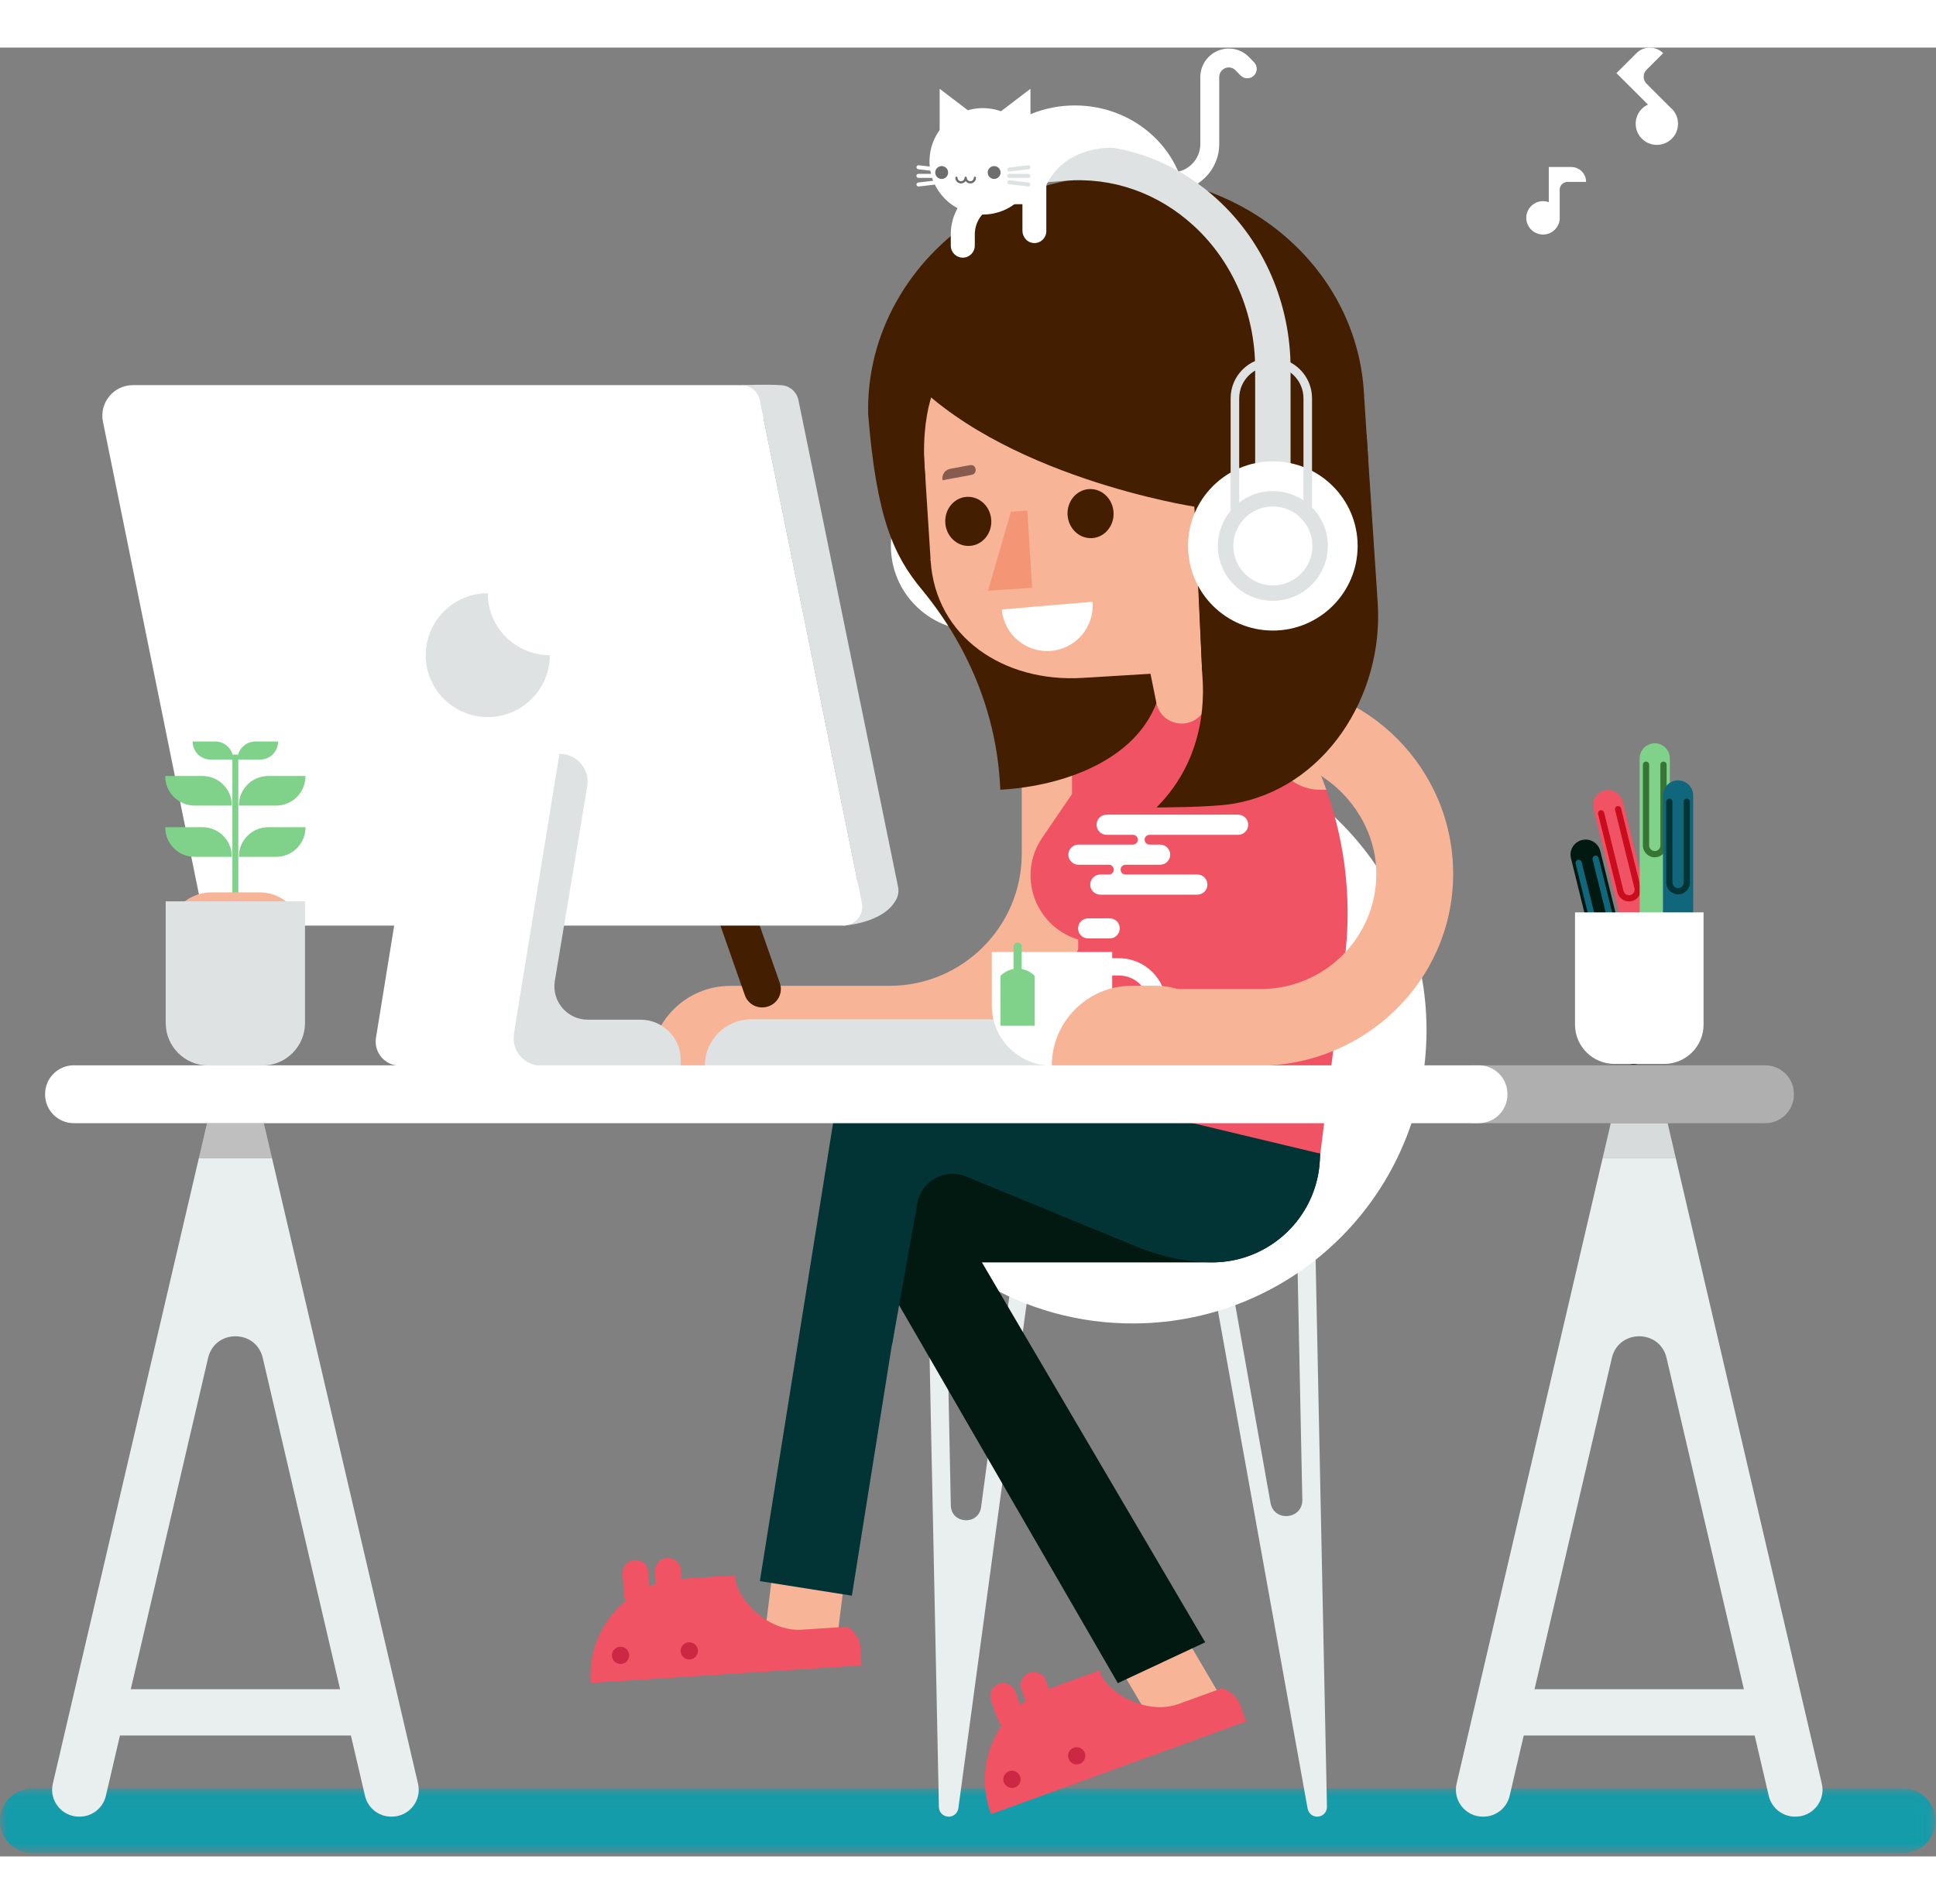 <svg width="122px" height="120px" viewBox="0 0 122 114" version="1.1" xmlns="http://www.w3.org/2000/svg" xmlns:xlink="http://www.w3.org/1999/xlink">
    <rect x="0" y="0" width="122" height="114" fill="#808080" stroke="none"/>
    <style>
        svg {
            position: relative;
        }

        .head-bob,
        .toe-tap {
            position: absolute;
        }

        .head-bob {
            transform-origin: 32px 47px;
        }

        .toe-tap {
            transform-origin: 17px 6px;
        }

        .note-01 {
            animation: note-move 1.5s linear infinite;
        }

        .note-02 {
            animation: note-move 1.4s linear infinite;
        }

        .head-bob {
            animation: head-bob 1s linear infinite;
        }

        .toe-tap {
            animation: toe-tap 1s linear infinite;
        }

        .tail {
            animation: tail-wag 1s .25s ease-in-out infinite;
          transform-origin: 
        }

        @keyframes note-move {
            0% {transform: translate(-15px, 20px); opacity: 1;}
            75% {transform: translate(15px, -10px); opacity: 0;}
            100% {transform: translate(30px, -20px); opacity: 0;}
        }

        @keyframes head-bob {
            0% {transform: rotate(0);}
            50% {transform: rotate(2.5deg);}
            100% {transform: rotate(0);}
        }

        @keyframes toe-tap {
            10% {transform: rotate(0deg);}
            60% {transform: rotate(10deg);}
            100% {transform: rotate(0deg);}
        }
      
        @keyframes tail-wag {
            10% {transform: rotate(0deg);}
            60% {transform: rotate(2deg);}
            100% {transform: rotate(0deg);}
        }
    </style>
    <defs>
        <polygon id="path-1" points="60.985 4.104 0 4.104 0 0.043 121.97 0.043 121.97 4.104"></polygon>
    </defs>
    <g id="Page-1" stroke="none" stroke-width="1" fill="none" fill-rule="evenodd">
        <g id="freelance">
            <path class="notes note-01" d="M99.015,7.525 L97.599,7.525 L97.599,7.903 L97.599,8.466 L97.599,9.741 C97.404,9.669 97.183,9.65 96.951,9.715 C96.561,9.824 96.26,10.154 96.195,10.553 C96.089,11.212 96.596,11.781 97.236,11.781 C97.783,11.781 98.232,11.366 98.286,10.835 L98.286,10.834 C98.289,10.799 98.291,10.764 98.291,10.728 C98.291,10.693 98.289,10.658 98.286,10.623 L98.286,8.957 C98.286,8.686 98.506,8.466 98.778,8.466 L99.948,8.466 L99.948,8.456 C99.948,7.942 99.53,7.525 99.015,7.525 Z" id="Shape" fill="#ffffff"></path>
            <path class="notes note-02" d="M103.13,0.345 L101.863,1.609 L102.201,1.947 L102.706,2.451 L103.849,3.591 C103.61,3.702 103.395,3.882 103.245,4.147 C102.994,4.592 103.021,5.157 103.32,5.571 C103.816,6.256 104.78,6.313 105.353,5.741 C105.842,5.253 105.872,4.48 105.443,3.957 L105.443,3.957 L105.443,3.956 C105.415,3.922 105.385,3.889 105.353,3.857 C105.321,3.825 105.288,3.795 105.253,3.767 L103.761,2.277 C103.517,2.035 103.517,1.641 103.761,1.398 L104.807,0.353 L104.799,0.345 C104.338,-0.115 103.59,-0.115 103.13,0.345" id="Shape" fill="#ffffff"></path>
            <polygon id="Shape" fill="#F8B497" points="52.602 101.465 48.226 99.758 48.82 95.024 53.339 95.589"></polygon>
            <polygon id="Shape" fill="#F8B497" points="77.099 104.237 72.586 105.544 70.168 101.429 74.097 99.129"></polygon>
            <g id="Clipped" transform="translate(0, 109.678)">
                <mask id="mask-2" fill="white">
                    <use xlink:href="#path-1"></use>
                </mask>
                <g id="path-1"></g>
                <path d="M121.97,2.074 C121.97,3.195 121.059,4.104 119.935,4.104 L2.035,4.104 C0.911,4.104 -2.49233913e-05,3.195 -2.49233913e-05,2.074 C-2.49233913e-05,0.952 0.911,0.043 2.035,0.043 L119.935,0.043 C121.059,0.043 121.97,0.952 121.97,2.074" id="Shape" fill="#149CAA" mask="url(#mask-2)"></path>
            </g>
            <path d="M64.387,40.427 L64.387,50.811 C64.387,55.399 60.647,59.132 56.05,59.132 L48.185,59.132 L48.185,64.125 L56.05,64.125 C63.406,64.125 69.39,58.152 69.39,50.811 C69.39,48.535 69.925,39.519 69.925,39.519 L64.387,40.427 Z" id="Shape" fill="#F8B497"></path>
            <path d="M47.469,59.135 L46.019,59.135 C43.236,59.135 40.979,61.387 40.979,64.165 L52.509,64.165 C52.509,61.387 50.252,59.135 47.469,59.135" id="Shape" fill="#F8B497"></path>
            <path d="M59.788,111.494 L59.776,111.494 C59.444,111.494 59.173,111.228 59.166,110.897 L58.365,72.193 L59.513,72.169 L59.917,91.878 C59.942,93.059 61.668,93.156 61.825,91.985 L64.102,74.983 L65.24,75.134 L60.393,110.966 C60.352,111.268 60.093,111.494 59.788,111.494" id="Shape" fill="#E9EEEF"></path>
            <path d="M82.403,110.995 L75.947,75.159 L77.078,74.958 L80.064,91.719 C80.282,92.943 82.093,92.765 82.067,91.522 L81.67,72.193 L82.818,72.169 L83.619,110.875 C83.626,111.215 83.352,111.494 83.012,111.494 L83,111.494 C82.707,111.494 82.455,111.283 82.403,110.995" id="Shape" fill="#E9EEEF"></path>
            <path d="M72.538,43.462 L72.538,53.527 C72.538,63.048 64.805,70.766 55.266,70.766 L55.091,70.766 C58.256,76.551 64.426,80.463 71.508,80.41 C81.705,80.334 89.895,72.095 89.895,61.917 C89.895,52.097 82.225,44.066 72.538,43.462" id="Shape" fill="#FFFFFF"></path>
            <path d="M48.433,60.422 L48.411,60.429 C47.808,60.64 47.149,60.323 46.938,59.722 L42.617,47.404 L44.821,46.634 L49.142,58.952 C49.353,59.553 49.035,60.211 48.433,60.422" id="Shape" fill="#431E01"></path>
            <path d="M54.078,62.744 L54.035,62.797 C53.432,63.531 53.036,64.411 52.887,65.347 L47.883,96.65 L53.682,97.568 L58.365,68.215 L54.078,62.744 Z" id="Shape" fill="#033435"></path>
            <path d="M105.605,70.002 L100.989,70.002 L91.79,109.415 C91.542,110.477 92.351,111.494 93.444,111.494 L93.479,111.494 C94.268,111.494 94.953,110.951 95.132,110.184 L101.575,82.584 C102,80.764 104.595,80.764 105.02,82.584 L111.462,110.184 C111.641,110.951 112.327,111.494 113.116,111.494 L113.151,111.494 C114.244,111.494 115.053,110.477 114.805,109.415 L105.605,70.002 Z" id="Shape" fill="#E9EEEF"></path>
            <polygon id="Shape" fill="#D7DBDB" points="105.089 67.788 101.506 67.788 100.989 70.002 105.605 70.002"></polygon>
            <path d="M111.236,67.788 L92.659,67.788 L92.659,64.141 L111.236,64.141 C112.235,64.141 113.045,64.949 113.045,65.946 L113.045,65.983 C113.045,66.98 112.235,67.788 111.236,67.788" id="Shape" fill="#AFAFAF"></path>
            <path d="M4.982,111.494 L5.017,111.494 C5.807,111.494 6.492,110.951 6.671,110.184 L13.114,82.584 C13.538,80.764 16.133,80.764 16.558,82.584 L23.001,110.184 C23.18,110.951 23.865,111.494 24.654,111.494 L24.689,111.494 C25.783,111.494 26.591,110.477 26.343,109.415 L17.144,70.002 L12.528,70.002 L3.329,109.415 C3.081,110.477 3.889,111.494 4.982,111.494" id="Shape" fill="#E9EEEF"></path>
            <polygon id="Shape" fill="#BFBFBF" points="13.044 67.788 12.528 70.002 17.144 70.002 16.627 67.788"></polygon>
            <path d="M56.493,53.662 L56.492,53.661 C56.607,53.426 56.646,53.156 56.592,52.891 L50.315,22.216 C50.217,21.737 49.836,21.375 49.367,21.291 L49.367,21.291 C49.367,21.291 49.367,21.291 49.366,21.291 C49.302,21.28 49.236,21.274 49.169,21.273 C48.342,21.214 46.775,21.275 46.775,21.275 L48.125,23.426 L54.04,52.564 L54.04,52.564 L53.128,55.336 C53.128,55.336 55.648,55.209 56.46,53.72 C56.47,53.703 56.479,53.687 56.488,53.67 C56.489,53.667 56.491,53.664 56.493,53.662" id="Shape" fill="#DEE2E2"></path>
            <path d="M53.128,55.336 L14.584,55.336 C13.625,55.336 12.798,54.661 12.608,53.723 L6.488,23.578 C6.246,22.387 7.159,21.273 8.378,21.273 L46.722,21.273 C47.284,21.273 47.768,21.668 47.88,22.218 L54.31,53.894 C54.461,54.639 53.89,55.336 53.128,55.336" id="Shape" fill="#FFFFFF"></path>
            <path d="M32.076,64.165 L25.196,64.165 C24.262,64.165 23.548,63.333 23.692,62.412 L26.595,44.513 L35.253,44.513 L34.268,64.165 L32.076,64.165 Z" id="Shape" fill="#FFFFFF"></path>
            <path d="M40.37,61.266 L37.043,61.266 C35.749,61.266 34.76,60.113 34.961,58.836 L37.009,46.538 C37.176,45.475 36.353,44.513 35.274,44.513 L35.253,44.513 L32.528,61.266 L32.388,62.166 C32.224,63.217 33.038,64.165 34.103,64.165 L34.123,64.165 L42.892,64.165 L42.892,63.783 C42.892,62.393 41.762,61.266 40.37,61.266" id="Shape" fill="#DEE2E2"></path>
            <path d="M30.738,34.389 C28.578,34.389 26.828,36.136 26.828,38.291 C26.828,40.447 28.578,42.194 30.738,42.194 C32.897,42.194 34.647,40.447 34.647,38.291 C32.488,38.291 30.738,36.545 30.738,34.389" id="Shape" fill="#DEE2E2"></path>
            <path d="M68.634,50.236 L69.281,50.236 L70.553,50.236 C70.724,50.236 70.862,50.374 70.862,50.544 C70.862,50.714 70.724,50.852 70.553,50.852 L70.013,50.852 C69.662,50.852 69.377,51.136 69.377,51.487 C69.377,51.837 69.662,52.121 70.013,52.121 L76.126,52.121 C76.477,52.121 76.762,51.837 76.762,51.487 C76.762,51.136 76.477,50.852 76.126,50.852 L75.305,50.852 L71.601,50.852 C71.431,50.852 71.292,50.714 71.292,50.544 C71.292,50.374 71.431,50.236 71.601,50.236 L73.781,50.236 C74.132,50.236 74.417,49.952 74.417,49.601 C74.417,49.25 74.132,48.966 73.781,48.966 L73.114,48.966 C72.944,48.966 72.806,48.828 72.806,48.658 C72.806,48.488 72.944,48.35 73.114,48.35 L76.818,48.35 L78.698,48.35 C79.049,48.35 79.334,48.066 79.334,47.715 C79.334,47.365 79.049,47.081 78.698,47.081 L70.411,47.081 C70.06,47.081 69.775,47.365 69.775,47.715 C69.775,48.066 70.06,48.35 70.411,48.35 L70.411,48.35 L70.795,48.35 L72.067,48.35 L72.067,48.35 C72.237,48.35 72.375,48.488 72.375,48.658 C72.375,48.828 72.237,48.966 72.067,48.966 L70.795,48.966 L70.795,48.966 L68.634,48.966 C68.283,48.966 67.998,49.25 67.998,49.601 C67.998,49.952 68.283,50.236 68.634,50.236" id="Shape" fill="#FFFFFF"></path>
            <path d="M70.603,53.613 L69.247,53.613 C68.896,53.613 68.611,53.897 68.611,54.248 C68.611,54.598 68.896,54.883 69.247,54.883 L70.603,54.883 C70.954,54.883 71.239,54.598 71.239,54.248 C71.239,53.897 70.954,53.613 70.603,53.613" id="Shape" fill="#FFFFFF"></path>
            <path d="M79.087,39.166 L71.617,39.166 C69.372,39.166 67.553,40.982 67.553,43.222 L67.553,47.047 L65.676,49.8 C64.083,52.135 65.193,55.342 67.891,56.198 L67.945,56.216 L67.945,73.626 L83.15,70.116 L84.742,57.42 C85.566,50.843 83.533,44.229 79.156,39.245 L79.087,39.166 Z" id="Shape" fill="#F05364"></path>
            <path d="M79.462,39.988 L79.269,39.988 L79.376,42.58 C79.425,43.756 80.241,44.753 81.379,45.062 C81.385,45.063 81.391,45.065 81.396,45.067 C81.995,45.235 82.568,45.487 83.102,45.809 C85.232,47.091 86.731,49.476 86.731,52.077 C86.731,56.077 83.47,59.331 79.462,59.331 L72.246,59.331 L72.246,64.165 L79.308,64.165 C85.976,64.165 91.509,58.851 91.573,52.196 C91.639,45.476 86.18,39.988 79.462,39.988" id="Shape" fill="#F8B497"></path>
            <polygon id="Shape" fill="#033435" points="54.078 62.744 56.616 71.31 83.181 69.703"></polygon>
            <path d="M72.12,61.242 L47.338,61.242 C45.725,61.242 44.416,62.548 44.416,64.159 L44.416,64.188 L69.198,64.188 L69.198,64.159 C69.198,62.548 70.507,61.242 72.12,61.242" id="Shape" fill="#DEE2E2"></path>
            <path d="M70.514,62.26 L69.585,62.26 C69.903,61.706 70.087,61.064 70.087,60.379 L70.087,58.482 L70.514,58.482 C71.557,58.482 72.406,59.33 72.406,60.371 C72.406,61.413 71.557,62.26 70.514,62.26 M70.514,57.393 L70.087,57.393 L70.087,56.999 L62.499,56.999 L62.499,60.379 C62.499,62.47 64.198,64.165 66.293,64.165 C67.181,64.165 67.997,63.859 68.644,63.349 L70.514,63.349 C72.159,63.349 73.498,62.013 73.498,60.371 C73.498,58.729 72.159,57.393 70.514,57.393" id="Shape" fill="#FFFFFF"></path>
            <path d="M72.783,59.125 L71.331,59.125 C68.542,59.125 66.281,61.382 66.281,64.165 L77.832,64.165 C77.832,61.382 75.572,59.125 72.783,59.125" id="Shape" fill="#F8B497"></path>
            <polygon id="Shape" fill="#E9EEEF" points="5.617 106.38 24.385 106.38 24.385 103.462 5.617 103.462"></polygon>
            <polygon id="Shape" fill="#E9EEEF" points="93.714 106.38 112.482 106.38 112.482 103.462 93.714 103.462"></polygon>
            <path d="M93.186,67.788 L4.652,67.788 C3.653,67.788 2.843,66.98 2.843,65.983 L2.843,65.946 C2.843,64.949 3.653,64.141 4.652,64.141 L93.186,64.141 C94.184,64.141 94.994,64.949 94.994,65.946 L94.994,65.983 C94.994,66.98 94.184,67.788 93.186,67.788" id="Shape" fill="#FFFFFF"></path>
            <path d="M55.088,75.046 L55.088,75.114 C55.088,76.063 55.341,76.994 55.821,77.812 L70.442,103.08 L75.947,100.505 L61.878,76.562 L76.377,76.562 C80.135,76.562 83.181,73.522 83.181,69.772 L83.181,69.703 L60.441,69.703 C57.485,69.703 55.088,72.095 55.088,75.046" id="Shape" fill="#021912"></path>
            <path d="M83.25,45.901 L80.15,43.21 L80.144,43.246 C79.876,45.108 81.323,46.775 83.208,46.775 L83.581,46.775 C83.423,46.315 83.25,45.901 83.25,45.901" id="Shape" fill="#F8B497"></path>
            <g id="left-foot" transform="translate(37, 95)">
                <g class="toe-tap">
                    <path d="M16.421,4.522 C13.06,4.74 14.754,4.63 13.518,4.71 C11.335,4.852 9.419,2.736 9.336,1.462 C9.332,1.402 9.334,1.343 9.337,1.284 L5.939,1.504 C2.561,1.723 0,4.634 0.22,8.006 L0.224,8.068 L17.289,6.96 C17.206,5.677 17.351,5.26 16.421,4.522" id="Shape" fill="#F05364"></path>
                    <path d="M6.977,6.013 C6.997,6.312 6.769,6.57 6.469,6.59 C6.169,6.609 5.91,6.383 5.891,6.083 C5.871,5.784 6.099,5.525 6.399,5.506 C6.699,5.486 6.958,5.713 6.977,6.013" id="Shape" fill="#CC2743"></path>
                    <path d="M2.648,6.294 C2.667,6.593 2.44,6.851 2.14,6.871 C1.84,6.89 1.581,6.664 1.562,6.364 C1.542,6.065 1.77,5.806 2.069,5.787 C2.369,5.767 2.629,5.994 2.648,6.294" id="Shape" fill="#CC2743"></path>
                    <path d="M3.95,2.371 C3.979,2.822 3.636,3.212 3.184,3.241 C2.732,3.27 2.342,2.928 2.312,2.477 L2.229,1.195 C2.199,0.743 2.542,0.354 2.994,0.324 C3.446,0.295 3.837,0.637 3.866,1.088 L3.95,2.371 Z" id="Shape" fill="#F05364"></path>
                    <path d="M5.992,2.238 C6.022,2.689 5.679,3.079 5.227,3.108 C4.775,3.138 4.384,2.796 4.355,2.344 L4.271,1.062 C4.242,0.611 4.585,0.221 5.037,0.192 C5.489,0.162 5.879,0.504 5.908,0.956 L5.992,2.238 Z" id="Shape" fill="#F05364"></path>
                </g>
            </g>
            <g id="right-foot" transform="translate(62, 102)">
                <path d="M15.005,1.399 C11.84,2.55 13.435,1.97 12.271,2.393 C10.215,3.14 7.782,1.645 7.344,0.446 C7.324,0.389 7.308,0.332 7.295,0.274 L4.095,1.438 C0.914,2.594 -0.725,6.105 0.434,9.28 L0.455,9.338 L16.524,3.496 C16.083,2.288 16.105,1.847 15.005,1.399" id="Shape" fill="#F05364"></path>
                <path d="M6.359,5.474 C6.462,5.756 6.316,6.068 6.034,6.171 C5.752,6.273 5.439,6.128 5.336,5.846 C5.234,5.564 5.379,5.252 5.661,5.15 C5.944,5.047 6.256,5.192 6.359,5.474" id="Shape" fill="#CC2743"></path>
                <path d="M2.283,6.956 C2.386,7.238 2.24,7.55 1.958,7.653 C1.675,7.755 1.363,7.61 1.26,7.328 C1.157,7.046 1.303,6.734 1.585,6.632 C1.867,6.529 2.18,6.674 2.283,6.956" id="Shape" fill="#CC2743"></path>
                <path d="M2.429,2.826 C2.584,3.251 2.365,3.721 1.939,3.876 C1.514,4.031 1.043,3.812 0.888,3.387 L0.447,2.179 C0.292,1.754 0.511,1.284 0.937,1.13 C1.363,0.975 1.834,1.194 1.989,1.619 L2.429,2.826 Z" id="Shape" fill="#F05364"></path>
                <path d="M4.353,2.127 C4.508,2.552 4.288,3.022 3.863,3.177 C3.437,3.332 2.966,3.113 2.811,2.688 L2.37,1.48 C2.215,1.055 2.435,0.585 2.86,0.43 C3.286,0.276 3.757,0.495 3.912,0.92 L4.353,2.127 Z" id="Shape" fill="#F05364"></path>
            </g>
            <path d="M75.509,68.895 L54.822,68.895 L51.447,81.748 L56.215,81.748 L57.806,72.834 C58.018,71.643 59.119,70.865 60.268,70.991 C60.432,71.009 60.597,71.046 60.761,71.102 L71.714,75.604 C73.253,76.237 74.902,76.561 76.566,76.559 L76.592,76.559 L76.592,76.557 C80.25,76.444 83.181,73.45 83.181,69.772 L83.181,69.703 L75.509,68.895 Z" id="Shape" fill="#033435"></path>
            <path d="M103.444,60.238 C103.57,60.747 104.086,61.058 104.596,60.932 C105.106,60.807 105.418,60.292 105.292,59.783 L102.26,47.512 C102.134,47.003 101.619,46.692 101.108,46.817 C100.598,46.943 100.286,47.457 100.412,47.967 L103.444,60.238 Z" id="Shape" fill="#F05364"></path>
            <path d="M102.832,53.792 C103.231,53.694 103.477,53.289 103.378,52.89 L102.157,47.949 C102.131,47.843 102.025,47.779 101.919,47.805 C101.814,47.831 101.749,47.937 101.775,48.043 L102.996,52.984 C103.043,53.173 102.927,53.364 102.738,53.411 C102.548,53.458 102.356,53.342 102.309,53.153 L101.088,48.212 C101.062,48.106 100.956,48.042 100.85,48.068 C100.745,48.094 100.681,48.2 100.707,48.306 L101.927,53.247 C102.026,53.646 102.432,53.89 102.832,53.792" id="Shape" fill="#C90D1F"></path>
            <path d="M102.028,63.362 C102.154,63.871 102.669,64.183 103.18,64.057 C103.69,63.931 104.002,63.417 103.876,62.907 L100.844,50.636 C100.718,50.127 100.202,49.816 99.692,49.942 C99.182,50.067 98.87,50.582 98.996,51.091 L102.028,63.362 Z" id="Shape" fill="#021912"></path>
            <path d="M101.415,56.917 C101.815,56.818 102.06,56.413 101.962,56.014 L100.741,51.073 C100.715,50.968 100.608,50.904 100.503,50.93 C100.398,50.955 100.333,51.062 100.359,51.167 L101.58,56.108 C101.627,56.297 101.511,56.489 101.321,56.536 C101.132,56.582 100.94,56.466 100.893,56.277 L99.672,51.336 C99.646,51.231 99.54,51.167 99.434,51.193 C99.329,51.218 99.264,51.325 99.29,51.43 L100.511,56.371 C100.61,56.77 101.015,57.015 101.415,56.917" id="Shape" fill="#10667A"></path>
            <path d="M103.325,57.434 C103.325,57.959 103.751,58.384 104.277,58.384 C104.802,58.384 105.228,57.959 105.228,57.434 L105.228,44.796 C105.228,44.271 104.802,43.846 104.277,43.846 C103.751,43.846 103.325,44.271 103.325,44.796 L103.325,57.434 Z" id="Shape" fill="#80D18A"></path>
            <path d="M104.277,51.03 C104.689,51.03 105.024,50.696 105.024,50.284 L105.024,45.195 C105.024,45.087 104.936,44.999 104.827,44.999 C104.719,44.999 104.631,45.087 104.631,45.195 L104.631,50.284 C104.631,50.479 104.472,50.638 104.277,50.638 C104.082,50.638 103.923,50.479 103.923,50.284 L103.923,45.195 C103.923,45.087 103.835,44.999 103.726,44.999 C103.618,44.999 103.53,45.087 103.53,45.195 L103.53,50.284 C103.53,50.696 103.865,51.03 104.277,51.03" id="Shape" fill="#377537"></path>
            <path d="M104.795,59.772 C104.795,60.296 105.221,60.721 105.746,60.721 C106.272,60.721 106.698,60.296 106.698,59.772 L106.698,47.133 C106.698,46.608 106.272,46.183 105.746,46.183 C105.221,46.183 104.795,46.608 104.795,47.133 L104.795,59.772 Z" id="Shape" fill="#10667A"></path>
            <path d="M105.746,53.367 C106.158,53.367 106.493,53.033 106.493,52.622 L106.493,47.532 C106.493,47.424 106.405,47.336 106.297,47.336 C106.188,47.336 106.1,47.424 106.1,47.532 L106.1,52.622 C106.1,52.816 105.941,52.975 105.746,52.975 C105.551,52.975 105.392,52.816 105.392,52.622 L105.392,47.532 C105.392,47.424 105.304,47.336 105.196,47.336 C105.087,47.336 104.999,47.424 104.999,47.532 L104.999,52.622 C104.999,53.033 105.334,53.367 105.746,53.367" id="Shape" fill="#033435"></path>
            <path d="M107.353,54.503 L107.353,61.576 C107.353,62.943 106.242,64.052 104.872,64.052 L101.733,64.052 C100.363,64.052 99.252,62.943 99.252,61.576 L99.252,54.503 L107.353,54.503 Z" id="Shape" fill="#FFFFFF"></path>
            <path d="M65.193,58.498 C64.965,58.265 64.68,58.125 64.382,58.073 L64.382,56.659 C64.382,56.518 64.267,56.403 64.126,56.403 C63.984,56.403 63.869,56.518 63.869,56.659 L63.869,58.073 C63.571,58.125 63.286,58.265 63.058,58.498 L63.047,58.509 L63.047,61.645 L65.204,61.645 L65.204,58.509 L65.193,58.498 Z" id="Shape" fill="#80D18A"></path>
            <path d="M74.073,11.716 C72.608,10.791 70.875,10.254 69.017,10.254 C66.729,10.254 64.629,11.068 62.988,12.419 L64.523,12.419 L67.192,12.418 C67.777,12.272 68.388,12.194 69.017,12.194 C69.264,12.194 69.508,12.208 69.748,12.231 C70.121,12.267 70.485,12.329 70.84,12.417 L70.959,12.449 C71.421,12.573 72.421,12.942 72.896,13.279 L74.194,12.942 C74.194,12.523 74.151,12.114 74.073,11.716" id="Shape" fill="#DEE2E2"></path>
            <path d="M66.94,10.483 C66.94,10.483 64.82,10.797 64.489,12.11 L64.185,12.114 L64.185,12.345 L67.081,12.391 L66.94,10.483 Z" id="Shape" fill="#DEE2E2"></path>
            <path d="M15.054,51.002 L17.399,51.002 C18.421,51.002 19.25,50.174 19.25,49.154 L19.25,49.135 L16.905,49.135 C15.882,49.135 15.054,49.963 15.054,50.983 L15.054,51.002 Z" id="Shape" fill="#80D18A"></path>
            <path d="M14.61,51.002 L12.264,51.002 C11.242,51.002 10.413,50.174 10.413,49.154 L10.413,49.135 L12.758,49.135 C13.781,49.135 14.61,49.963 14.61,50.983 L14.61,51.002 Z" id="Shape" fill="#80D18A"></path>
            <path d="M15.054,47.772 L17.399,47.772 C18.421,47.772 19.25,46.945 19.25,45.925 L19.25,45.906 L16.905,45.906 C15.882,45.906 15.054,46.733 15.054,47.754 L15.054,47.772 Z" id="Shape" fill="#80D18A"></path>
            <path d="M14.61,47.772 L12.264,47.772 C11.242,47.772 10.413,46.945 10.413,45.925 L10.413,45.906 L12.758,45.906 C13.781,45.906 14.61,46.733 14.61,47.754 L14.61,47.772 Z" id="Shape" fill="#80D18A"></path>
            <path d="M14.967,44.871 L16.396,44.871 C17.018,44.871 17.523,44.367 17.523,43.745 L17.523,43.734 L16.094,43.734 C15.472,43.734 14.967,44.238 14.967,44.86 L14.967,44.871 Z" id="Shape" fill="#80D18A"></path>
            <path d="M14.696,44.871 L13.268,44.871 C12.645,44.871 12.14,44.367 12.14,43.745 L12.14,43.734 L13.569,43.734 C14.192,43.734 14.696,44.238 14.696,44.86 L14.696,44.871 Z" id="Shape" fill="#80D18A"></path>
            <polygon id="Shape" fill="#80D18A" points="14.645 56.56 15.018 56.56 15.018 44.556 14.645 44.556"></polygon>
            <path d="M19.114,56.012 C19.114,57.543 17.87,58.784 16.336,58.784 L13.327,58.784 C11.793,58.784 10.549,57.543 10.549,56.012 C10.549,54.481 11.793,53.24 13.327,53.24 L16.336,53.24 C17.87,53.24 19.114,54.481 19.114,56.012" id="Shape" fill="#F8B497"></path>
            <path d="M10.442,53.807 L10.442,61.472 C10.442,62.954 11.646,64.155 13.131,64.155 L16.532,64.155 C18.017,64.155 19.221,62.954 19.221,61.472 L19.221,53.807 L10.442,53.807 Z" id="Shape" fill="#DEE2E2"></path>
            <path d="M67.96,51.5 L68.607,51.5 L69.879,51.5 C70.049,51.5 70.187,51.638 70.187,51.808 C70.187,51.978 70.049,52.116 69.879,52.116 L69.338,52.116 C68.987,52.116 68.702,52.401 68.702,52.751 C68.702,53.102 68.987,53.386 69.338,53.386 L75.451,53.386 C75.803,53.386 76.087,53.102 76.087,52.751 C76.087,52.401 75.803,52.116 75.451,52.116 L74.63,52.116 L70.926,52.116 C70.756,52.116 70.618,51.978 70.618,51.808 C70.618,51.638 70.756,51.5 70.926,51.5 L73.106,51.5 C73.457,51.5 73.742,51.216 73.742,50.865 C73.742,50.515 73.457,50.231 73.106,50.231 L72.44,50.231 C72.269,50.231 72.131,50.093 72.131,49.923 C72.131,49.752 72.269,49.615 72.44,49.615 L76.143,49.615 L78.023,49.615 C78.375,49.615 78.659,49.33 78.659,48.98 C78.659,48.629 78.375,48.345 78.023,48.345 L69.737,48.345 C69.385,48.345 69.101,48.629 69.101,48.98 C69.101,49.33 69.385,49.615 69.737,49.615 L69.737,49.615 L70.12,49.615 L71.392,49.615 L71.392,49.615 C71.563,49.615 71.701,49.752 71.701,49.923 C71.701,50.093 71.563,50.231 71.392,50.231 L70.12,50.231 L70.12,50.231 L67.96,50.231 C67.608,50.231 67.324,50.515 67.324,50.865 C67.324,51.216 67.608,51.5 67.96,51.5" id="Shape" fill="#FFFFFF"></path>
            <path d="M69.928,54.878 L68.572,54.878 C68.221,54.878 67.936,55.162 67.936,55.512 C67.936,55.863 68.221,56.147 68.572,56.147 L69.928,56.147 C70.28,56.147 70.564,55.863 70.564,55.512 C70.564,55.162 70.28,54.878 69.928,54.878" id="Shape" fill="#FFFFFF"></path>
            <g id="head" transform="translate(54, 0)">
                <g class="head-bob">
                    <g id="cat-back" transform="translate(6, 0)" fill="#FFFFFF">
                        <path class="tail" d="M19.195,1.339 C19.195,1.494 19.134,1.65 19.013,1.767 C18.776,1.995 18.399,1.989 18.17,1.752 L17.856,1.428 C17.736,1.304 17.575,1.24 17.402,1.249 C17.23,1.258 17.076,1.338 16.969,1.473 L16.956,1.49 C16.877,1.59 16.832,1.719 16.832,1.85 L16.832,6.079 C16.832,7.718 15.496,9.052 13.854,9.052 L13.83,9.052 C13.5,9.052 13.233,8.786 13.233,8.457 C13.233,8.128 13.5,7.862 13.83,7.862 L13.854,7.862 C14.839,7.862 15.64,7.062 15.64,6.079 L15.64,1.85 C15.64,1.454 15.775,1.064 16.02,0.752 L16.034,0.735 C16.35,0.334 16.827,0.087 17.341,0.061 C17.856,0.034 18.356,0.231 18.714,0.601 L19.028,0.925 C19.139,1.041 19.195,1.19 19.195,1.339" id="Shape"></path>
                        <path d="M14.766,10.323 L10.446,10.323 C10.446,9.018 9.231,7.957 7.737,7.957 C6.243,7.957 5.028,9.018 5.028,10.323 L0.708,10.323 C0.708,6.641 3.861,3.645 7.737,3.645 C11.613,3.645 14.766,6.641 14.766,10.323" id="Shape"></path>
                    </g>
                    <path d="M12.827,31.408 C12.827,34.353 10.435,36.741 7.484,36.741 C4.533,36.741 2.141,34.353 2.141,31.408 C2.141,28.463 4.533,26.075 7.484,26.075 C10.435,26.075 12.827,28.463 12.827,31.408" id="Shape" fill="#FFFFFF"></path>
                    <path d="M7.484,28.92 C6.109,28.92 4.991,30.036 4.991,31.408 C4.991,32.78 6.109,33.896 7.484,33.896 C8.859,33.896 9.977,32.78 9.977,31.408 C9.977,30.036 8.859,28.92 7.484,28.92 M7.484,34.866 C5.573,34.866 4.019,33.315 4.019,31.408 C4.019,29.501 5.573,27.95 7.484,27.95 C9.395,27.95 10.949,29.501 10.949,31.408 C10.949,33.315 9.395,34.866 7.484,34.866" id="Shape" fill="#DEE2E2"></path>
                    <path d="M15.41,8.109 C12.473,8.296 9.775,9.227 7.513,10.692 C3.281,13.433 0.58,18.04 0.71,23.133 C1.241,29.694 2.337,32.036 4.072,34.133 C4.972,35.222 5.763,36.379 6.434,37.589 C7.915,40.261 8.81,43.193 9.004,46.234 L9.038,46.775 L9.137,46.768 C13.19,46.511 17.53,44.841 18.874,41.309 C27.341,40.617 32.691,33.357 32.184,25.412 L31.945,21.677 C31.432,13.636 24.029,7.561 15.41,8.109" id="Shape" fill="#431E01"></path>
                    <polygon id="Shape" fill="#F8B497" points="20.514 17.215 3.749 18.28 3.85 19.854 4.646 32.336 14.177 33.559 21.39 30.946"></polygon>
                    <path d="M8.465,29.768 C8.52,30.621 7.915,31.354 7.115,31.405 C6.316,31.456 5.623,30.805 5.569,29.952 C5.514,29.098 6.119,28.365 6.918,28.314 C7.718,28.264 8.411,28.914 8.465,29.768" id="Shape" fill="#441E01"></path>
                    <path d="M16.171,29.278 C16.226,30.131 15.621,30.865 14.822,30.915 C14.022,30.966 13.329,30.316 13.275,29.462 C13.22,28.609 13.825,27.876 14.624,27.825 C15.424,27.774 16.117,28.425 16.171,29.278" id="Shape" fill="#441E01"></path>
                    <path d="M7.103,26.319 L5.87,26.548 C5.544,26.609 5.331,26.931 5.394,27.269 L7.229,26.928 C7.607,26.858 7.547,26.281 7.164,26.311 C7.144,26.313 7.123,26.316 7.103,26.319" id="Shape" fill="#875B4E"></path>
                    <path d="M13.669,25.049 L14.922,24.986 C15.253,24.97 15.535,25.234 15.553,25.577 L13.688,25.671 C13.304,25.69 13.228,25.115 13.608,25.056 C13.628,25.052 13.648,25.05 13.669,25.049" id="Shape" fill="#875B4E"></path>
                    <path d="M21.747,39.143 L21.291,29.397 L16.188,29.722 L16.371,32.58 L4.64,32.244 L4.646,32.336 C4.952,37.127 9.231,40.042 14.26,39.722 L19.55,39.4 C20.271,39.356 20.99,39.273 21.703,39.151 L21.747,39.143 Z" id="Fill-117" fill="#F8B497"></path>
                    <path d="M19.5,9.772 L1.897,18.531 C1.897,18.531 6.479,27.243 27.285,20.025 L19.5,9.772 Z" id="Shape" fill="#431E01"></path>
                    <path d="M9.305,29.271 L7.764,34.256 C7.957,34.244 11.046,34.048 11.046,34.048 L10.735,29.181 L9.305,29.271 Z" id="Fill-119" fill="#F49676"></path>
                    <polygon id="Shape" fill="#F8B497" points="9.305 29.271 7.288 34.286 8.266 34.224 9.705 29.246"></polygon>
                    <path d="M21.583,17.396 L21.283,28.935 C21.283,28.935 8.913,27.04 2.977,20.412 L21.583,17.396 Z" id="Shape" fill="#431E01"></path>
                    <path d="M18.874,41.309 C19.052,42.184 19.906,42.749 20.783,42.572 C21.659,42.394 22.226,41.541 22.048,40.667 L21.026,35.64 C20.849,34.765 19.994,34.2 19.117,34.378 C18.241,34.555 17.675,35.408 17.852,36.283 L18.874,41.309 Z" id="Shape" fill="#F8B497"></path>
                    <path d="M14.847,34.925 C14.982,36.501 13.812,37.887 12.233,38.022 C10.655,38.156 9.266,36.988 9.131,35.413 L14.847,34.925 Z" id="Shape" fill="#FFFFFF"></path>
                    <path d="M2.249,20.547 L5.249,20.739 C5.249,20.739 3.862,22.647 4.323,27.269 L2.249,20.547 Z" id="Shape" fill="#431E01"></path>
                    <path d="M18.88,47.891 C21.177,45.595 22.026,42.55 21.761,39.462 L21.518,33.893 L32.117,24.375 L32.82,35.022 C33.196,40.884 29.463,46.712 23.656,47.664 C22.274,47.891 18.941,47.887 18.88,47.891" id="Shape" fill="#431E01"></path>
                    <path d="M27.327,31.408 L25.095,31.408 L25.095,20.224 C25.095,16.772 23.689,13.497 21.236,11.24 C18.981,9.163 16.101,8.152 13.129,8.392 L11.652,8.511 L11.472,6.29 L12.949,6.171 C16.548,5.88 20.03,7.099 22.75,9.602 C25.659,12.28 27.327,16.152 27.327,20.224 L27.327,31.408 Z" id="Shape" fill="#DEE2E2"></path>
                    <g id="cat-front" transform="translate(3, 2)">
                        <path d="M7.504,6.36 L6.332,6.36 C4.448,6.36 2.916,7.89 2.916,9.769 L2.916,10.484 C2.916,10.9 3.254,11.238 3.672,11.238 C4.089,11.238 4.428,10.9 4.428,10.484 L4.428,9.769 C4.428,8.722 5.282,7.87 6.332,7.87 L7.504,7.87 C7.922,7.87 8.26,7.532 8.26,7.115 C8.26,6.698 7.922,6.36 7.504,6.36" id="Shape" fill="#FFFFFF"></path>
                        <path d="M1.574,5.168 C1.574,7.02 3.078,8.522 4.934,8.522 C6.79,8.522 8.295,7.02 8.295,5.168 C8.295,3.315 6.79,1.814 4.934,1.814 C3.078,1.814 1.574,3.315 1.574,5.168" id="Shape" fill="#FFFFFF"></path>
                        <polygon id="Shape" fill="#FFFFFF" points="6.442 3.815 2.214 3.815 2.214 0.596"></polygon>
                        <polygon id="Shape" fill="#FFFFFF" points="3.708 3.815 7.936 3.815 7.936 0.596"></polygon>
                        <path d="M12.99,3.148 C12.907,3.075 12.854,3.029 12.77,2.957 L11.433,2.957 L8.803,2.957 C8.719,3.028 8.667,3.074 8.583,3.146 L8.429,4.181 C8.344,4.255 8.29,4.302 8.205,4.376 C7.981,4.369 7.732,4.463 7.486,4.723 C7.467,4.775 7.449,4.821 7.43,4.872 L7.43,9.536 C7.43,9.922 7.707,10.268 8.091,10.314 C8.547,10.367 8.935,10.013 8.935,9.568 L8.935,6.731 C8.944,6.69 8.954,6.651 8.963,6.61 C9.696,5.138 11.21,4.307 13.119,4.307 C13.119,4.307 13.136,4.189 13.117,4.053 L12.99,3.148 Z" id="Shape" fill="#FFFFFF"></path>
                        <path d="M2.209,5.697 C2.201,5.766 2.138,5.816 2.069,5.808 L0.865,5.666 C0.796,5.658 0.746,5.596 0.754,5.526 C0.763,5.457 0.825,5.408 0.895,5.416 L2.098,5.557 C2.168,5.566 2.217,5.628 2.209,5.697" id="Shape" fill="#FFFFFF"></path>
                        <path d="M0.754,6.643 C0.763,6.712 0.825,6.761 0.895,6.753 L2.099,6.612 C2.168,6.603 2.217,6.541 2.209,6.472 C2.201,6.402 2.138,6.353 2.069,6.361 L0.865,6.503 C0.796,6.511 0.746,6.573 0.754,6.643" id="Shape" fill="#FFFFFF"></path>
                        <path d="M2.214,6.084 C2.214,6.154 2.158,6.21 2.088,6.21 L0.876,6.21 C0.806,6.21 0.749,6.154 0.749,6.084 C0.749,6.015 0.806,5.958 0.876,5.958 L2.088,5.958 C2.158,5.958 2.214,6.015 2.214,6.084" id="Shape" fill="#FFFFFF"></path>
                        <path d="M3.272,6.132 C3.31,6.132 3.342,6.164 3.342,6.203 C3.342,6.323 3.44,6.421 3.561,6.421 C3.682,6.421 3.78,6.323 3.78,6.203 C3.78,6.164 3.812,6.132 3.851,6.132 C3.851,6.132 3.852,6.133 3.853,6.133 C3.854,6.133 3.854,6.132 3.855,6.132 C3.894,6.132 3.926,6.164 3.926,6.203 C3.926,6.323 4.024,6.421 4.145,6.421 C4.266,6.421 4.364,6.323 4.364,6.203 C4.364,6.164 4.395,6.132 4.434,6.132 C4.473,6.132 4.505,6.164 4.505,6.203 C4.505,6.401 4.343,6.562 4.145,6.562 C4.025,6.562 3.918,6.503 3.853,6.412 C3.788,6.503 3.681,6.562 3.561,6.562 C3.363,6.562 3.201,6.401 3.201,6.203 C3.201,6.164 3.233,6.132 3.272,6.132" id="Shape" fill="#6D6D6D"></path>
                        <path d="M6.476,5.697 C6.484,5.766 6.547,5.816 6.616,5.808 L7.82,5.666 C7.889,5.658 7.939,5.596 7.931,5.526 C7.923,5.457 7.86,5.408 7.791,5.416 L6.587,5.557 C6.517,5.566 6.468,5.628 6.476,5.697" id="Shape" fill="#DEE2E2"></path>
                        <path d="M7.931,6.643 C7.923,6.712 7.86,6.761 7.791,6.753 L6.587,6.612 C6.517,6.603 6.468,6.541 6.476,6.472 C6.484,6.402 6.547,6.353 6.616,6.361 L7.82,6.503 C7.889,6.511 7.939,6.573 7.931,6.643" id="Shape" fill="#DEE2E2"></path>
                        <path d="M6.471,6.084 C6.471,6.154 6.528,6.21 6.597,6.21 L7.81,6.21 C7.879,6.21 7.936,6.154 7.936,6.084 C7.936,6.015 7.879,5.958 7.81,5.958 L6.597,5.958 C6.528,5.958 6.471,6.015 6.471,6.084" id="Shape" fill="#DEE2E2"></path>
                        <path d="M5.241,5.873 C5.241,6.097 5.423,6.278 5.647,6.278 C5.871,6.278 6.053,6.097 6.053,5.873 C6.053,5.649 5.871,5.468 5.647,5.468 C5.423,5.468 5.241,5.649 5.241,5.873" id="Shape" fill="#6D6D6D"></path>
                        <path d="M1.935,5.873 C1.935,6.097 2.117,6.278 2.341,6.278 C2.565,6.278 2.747,6.097 2.747,5.873 C2.747,5.649 2.565,5.468 2.341,5.468 C2.117,5.468 1.935,5.649 1.935,5.873" id="Shape" fill="#6D6D6D"></path>
                    </g>
                    <path d="M31.554,31.408 C31.554,34.353 29.162,36.741 26.211,36.741 C23.26,36.741 20.868,34.353 20.868,31.408 C20.868,28.463 23.26,26.075 26.211,26.075 C29.162,26.075 31.554,28.463 31.554,31.408" id="Shape" fill="#FFFFFF"></path>
                    <path d="M26.211,28.92 C24.837,28.92 23.718,30.036 23.718,31.408 C23.718,32.78 24.837,33.896 26.211,33.896 C27.586,33.896 28.704,32.78 28.704,31.408 C28.704,30.036 27.586,28.92 26.211,28.92 M26.211,34.866 C24.301,34.866 22.746,33.315 22.746,31.408 C22.746,29.501 24.301,27.95 26.211,27.95 C28.122,27.95 29.676,29.501 29.676,31.408 C29.676,33.315 28.122,34.866 26.211,34.866" id="Shape" fill="#DEE2E2"></path>
                    <path d="M28.68,29.77 L28.14,29.77 L28.14,22.102 C28.14,20.987 27.232,20.08 26.115,20.08 C24.998,20.08 24.09,20.987 24.09,22.102 L24.09,29.77 L23.55,29.77 L23.55,22.102 C23.55,20.69 24.7,19.541 26.115,19.541 C27.529,19.541 28.68,20.69 28.68,22.102 L28.68,29.77 Z" id="Shape" fill="#DEE2E2"></path>
                </g>
            </g>
        </g>
    </g>
</svg>